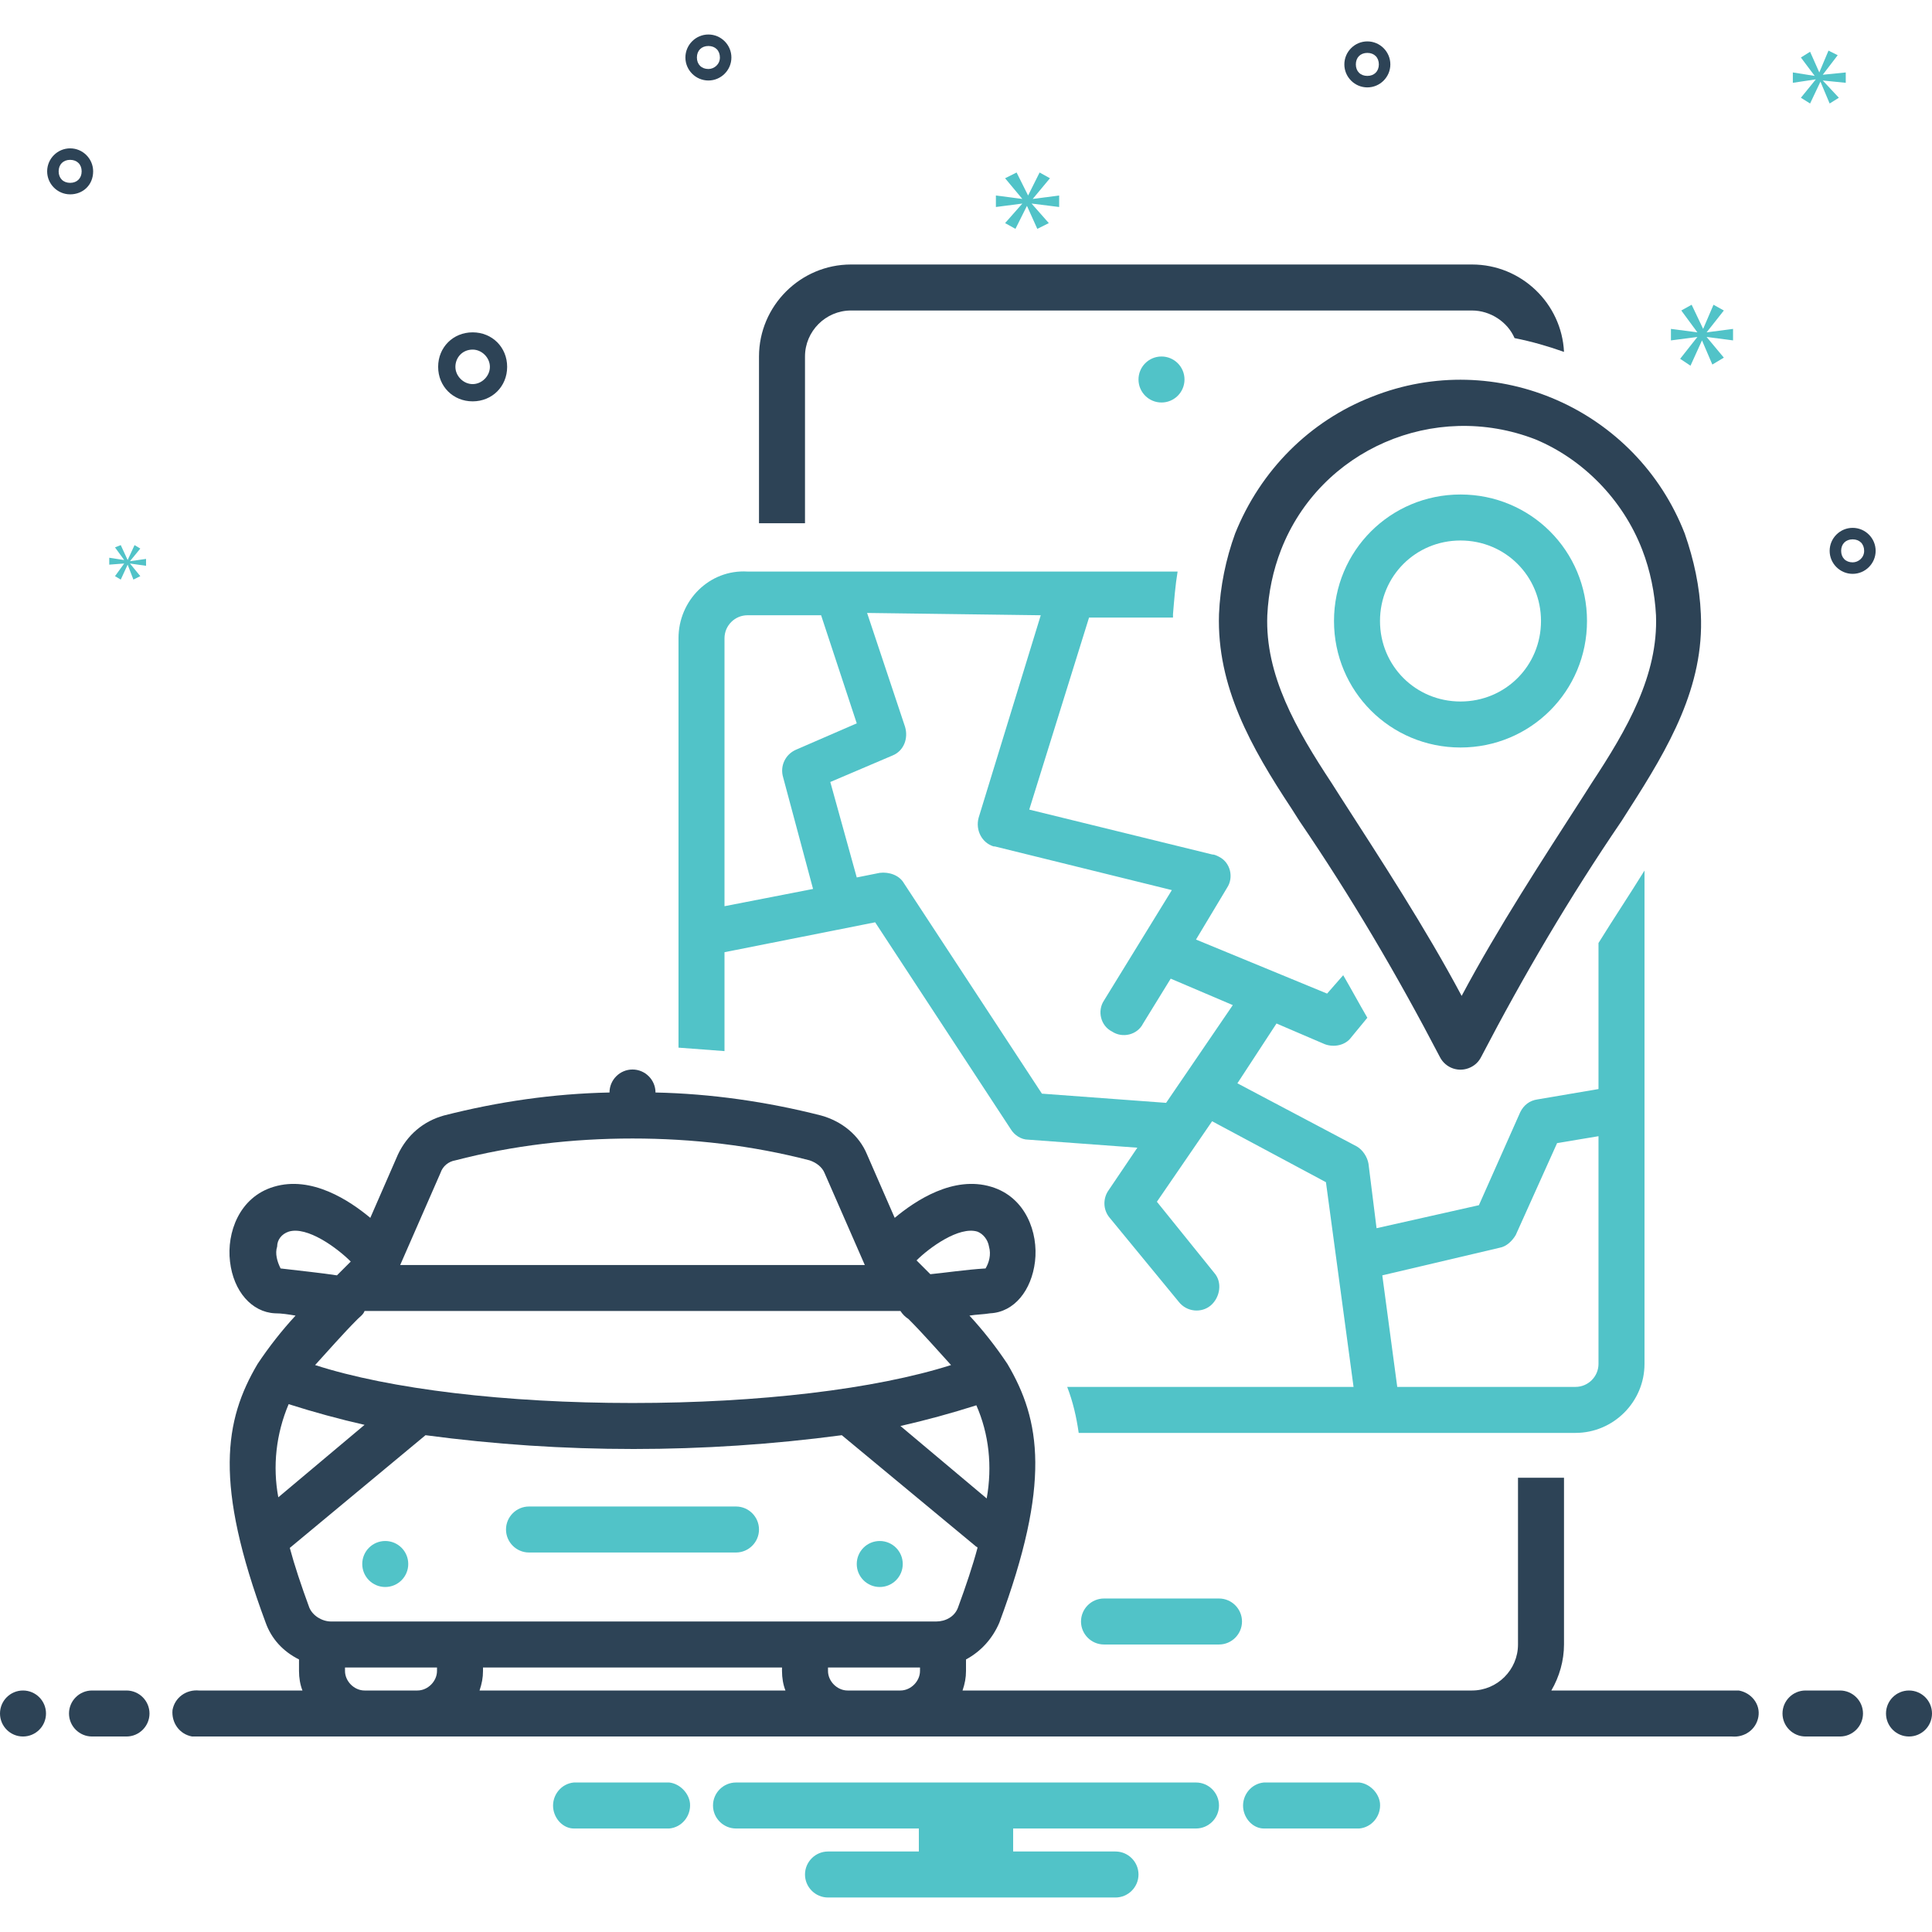 <?xml version="1.0" encoding="UTF-8"?> <svg xmlns="http://www.w3.org/2000/svg" xmlns:xlink="http://www.w3.org/1999/xlink" version="1.1" id="Layer_1" x="0px" y="0px" viewBox="0 0 168 168" style="enable-background:new 0 0 168 168;" xml:space="preserve"> <style type="text/css"> .st0{fill:#51C3C8;} .st1{fill:#2D4356;} </style> <path class="st0" d="M106,143c1.1,0,2-0.9,2-2s-0.9-2-2-2H96c-1.1,0-2,0.9-2,2s0.9,2,2,2H106z"></path> <circle class="st0" cx="101" cy="33" r="2"></circle> <circle class="st0" cx="76.5" cy="136" r="2"></circle> <circle class="st0" cx="33.5" cy="136" r="2"></circle> <path class="st1" d="M128,23H74c-4.4,0-8,3.6-8,8v14.5h4V31c0-2.2,1.8-4,4-4h54c1.6,0,3.1,1,3.7,2.4c1.5,0.3,2.9,0.7,4.3,1.2 C135.8,26.4,132.3,23,128,23z"></path> <path class="st1" d="M107.4,46.4c-0.8,2.2-1.3,4.6-1.4,7c-0.2,6.3,2.8,11.6,6.3,16.9l0.7,1.1c4.5,6.6,8.5,13.4,12.2,20.5 c0.5,1,1.7,1.4,2.7,0.9c0.4-0.2,0.7-0.5,0.9-0.9c3.7-7.1,7.7-13.9,12.2-20.5l0.7-1.1c3.4-5.3,6.5-10.6,6.2-16.9 c-0.1-2.4-0.6-4.7-1.4-7c-4.2-10.8-16.4-16.2-27.2-11.9C113.9,36.6,109.6,40.9,107.4,46.4L107.4,46.4z M142.8,47.8 c0.7,1.8,1.1,3.8,1.2,5.7v0c0.2,5.2-2.5,9.9-5.6,14.6l-0.7,1.1c-3.6,5.6-7.4,11.4-10.6,17.4c-3.2-6-7-11.8-10.6-17.4l-0.7-1.1 c-3.1-4.7-5.8-9.4-5.6-14.6c0.1-2,0.5-3.9,1.2-5.7c3.4-8.7,13.3-13,22.1-9.6C137.6,39.9,141.1,43.4,142.8,47.8L142.8,47.8z"></path> <path class="st0" d="M116,54c0,6.1,4.9,11,11,11s11-4.9,11-11c0-6.1-4.9-11-11-11c0,0,0,0,0,0C120.9,43,116,47.9,116,54z M134,54 c0,3.9-3.1,7-7,7s-7-3.1-7-7c0-3.9,3.1-7,7-7c0,0,0,0,0,0C130.9,47,134,50.1,134,54z"></path> <path class="st0" d="M64,131H46c-1.1,0-2,0.9-2,2s0.9,2,2,2h18c1.1,0,2-0.9,2-2S65.1,131,64,131z"></path> <path class="st0" d="M59,55.5v35.6c1.3,0.1,2.7,0.2,4,0.3v-8.6l13.1-2.6l11.8,18c0.3,0.5,0.9,0.9,1.5,0.9l9.5,0.7l-2.5,3.7 c-0.5,0.7-0.5,1.7,0.1,2.4l6,7.3c0.7,0.9,2,1,2.8,0.3s1-2,0.3-2.8l-5-6.2l4.8-7l9.9,5.3l2.4,17.8H92.8c0.5,1.3,0.8,2.6,1,4H137 c3.3,0,6-2.7,6-6V75.7c-1.3,2.1-2.7,4.2-4,6.3v12.7l-5.3,0.9c-0.7,0.1-1.2,0.5-1.5,1.1l-3.6,8.1l-8.9,2l-0.7-5.6 c-0.1-0.6-0.5-1.2-1-1.5l-10.4-5.5L111,89l4.2,1.8c0.8,0.3,1.8,0.1,2.3-0.6l1.4-1.7c-0.7-1.2-1.4-2.5-2.1-3.7l-1.4,1.6L104,81.7 l2.7-4.5c0.6-0.9,0.3-2.2-0.7-2.7c-0.2-0.1-0.4-0.2-0.6-0.2l-15.9-3.9l5.2-16.7h7.3c0-0.1,0-0.2,0-0.3c0.1-1.2,0.2-2.5,0.4-3.7H65 C61.7,49.5,59,52.2,59,55.5L59,55.5z M130.4,108.5c0.6-0.1,1.1-0.6,1.4-1.1l3.6-8l3.6-0.6v19.8c0,1.1-0.9,2-2,2h-15.5l-1.3-9.7 L130.4,108.5z M90.5,53.5l-5.4,17.6c-0.3,1.1,0.3,2.2,1.3,2.5c0,0,0.1,0,0.1,0l15.4,3.8L96,87c-0.6,0.9-0.3,2.2,0.7,2.7 c0.9,0.6,2.2,0.3,2.7-0.7l2.4-3.9l5.4,2.3l-5.8,8.5l-10.8-0.8l-12-18.3c-0.4-0.7-1.3-1-2.1-0.9l-2,0.4l-2.3-8.3l5.4-2.3 c1-0.4,1.4-1.5,1.1-2.5l-3.3-9.9L90.5,53.5z M74.5,62.9l-5.3,2.3c-0.9,0.4-1.4,1.4-1.1,2.4l2.6,9.7L63,78.8V55.5c0-1.1,0.9-2,2-2 h6.4L74.5,62.9z"></path> <g> <path class="st1" d="M41.1,34.9c1.7,0,3-1.3,3-3c0-1.7-1.3-3-3-3s-3,1.3-3,3C38.1,33.6,39.4,34.9,41.1,34.9z M41.1,30.4 c0.8,0,1.5,0.7,1.5,1.5s-0.7,1.5-1.5,1.5s-1.5-0.7-1.5-1.5l0,0C39.6,31.1,40.2,30.4,41.1,30.4z"></path> <path class="st1" d="M118.9,3.6c-1.1,0-2,0.9-2,2s0.9,2,2,2s2-0.9,2-2C120.9,4.5,120,3.6,118.9,3.6z M118.9,6.6c-0.6,0-1-0.4-1-1 s0.4-1,1-1s1,0.4,1,1C119.9,6.2,119.5,6.6,118.9,6.6z"></path> <path class="st1" d="M61.6,3c-1.1,0-2,0.9-2,2s0.9,2,2,2s2-0.9,2-2C63.6,3.9,62.7,3,61.6,3z M61.6,6c-0.6,0-1-0.4-1-1s0.4-1,1-1 s1,0.4,1,1C62.6,5.6,62.1,6,61.6,6z"></path> <path class="st1" d="M161.1,45.9c-1.1,0-2,0.9-2,2s0.9,2,2,2s2-0.9,2-2C163.1,46.8,162.2,45.9,161.1,45.9z M161.1,48.9 c-0.6,0-1-0.4-1-1s0.4-1,1-1s1,0.4,1,1C162.1,48.5,161.6,48.9,161.1,48.9z"></path> <path class="st1" d="M8.1,14.9c0-1.1-0.9-2-2-2s-2,0.9-2,2s0.9,2,2,2c0,0,0,0,0,0C7.2,16.9,8.1,16.1,8.1,14.9z M5.1,14.9 c0-0.6,0.4-1,1-1s1,0.4,1,1s-0.4,1-1,1C5.5,15.9,5.1,15.5,5.1,14.9z"></path> </g> <path class="st0" d="M89.8,17.3l1.5-1.8L90.4,15l-1,2h0l-1-2l-1,0.5l1.5,1.8v0L86.6,17v1l2.3-0.3v0l-1.5,1.7l0.9,0.5l1-2h0l0.9,2 l1-0.5l-1.5-1.7v0l2.4,0.3v-1L89.8,17.3L89.8,17.3z"></path> <path class="st0" d="M10.8,49L10,50.1l0.5,0.3l0.6-1.3h0l0.5,1.3l0.6-0.3L11.3,49v0l1.4,0.2v-0.6l-1.4,0.2v0l0.9-1.1l-0.5-0.3 l-0.6,1.3h0l-0.6-1.3L10,47.6l0.8,1.1v0l-1.3-0.2v0.6L10.8,49L10.8,49z"></path> <path class="st0" d="M150.7,29.6v-1l-2.3,0.3v0l1.5-1.9l-0.9-0.5l-0.9,2.1h0l-1-2.1l-0.9,0.5l1.4,1.9v0l-2.3-0.3v1l2.3-0.3v0 l-1.5,1.9l0.9,0.6l1-2.2h0l0.9,2.1l1-0.6l-1.5-1.8v0L150.7,29.6z"></path> <path class="st0" d="M158.5,6.5l1.3-1.7L159,4.4l-0.8,1.9h0l-0.8-1.8l-0.8,0.5l1.2,1.6v0l-1.9-0.3v0.9l2-0.3v0l-1.3,1.6l0.8,0.5 l0.9-1.9h0l0.8,1.9l0.8-0.5L158.5,7v0l2,0.2V6.3L158.5,6.5L158.5,6.5z"></path> <circle class="st1" cx="2" cy="149" r="2"></circle> <path class="st1" d="M11,147H8c-1.1,0-2,0.9-2,2s0.9,2,2,2h3c1.1,0,2-0.9,2-2S12.1,147,11,147z"></path> <path class="st1" d="M160,147h-3c-1.1,0-2,0.9-2,2s0.9,2,2,2h3c1.1,0,2-0.9,2-2S161.1,147,160,147z"></path> <circle class="st1" cx="166" cy="149" r="2"></circle> <path class="st0" d="M118.2,155h-8.3c-1.1,0.1-1.9,1.1-1.8,2.2c0.1,1,0.9,1.8,1.8,1.8h8.3c1.1-0.1,1.9-1.1,1.8-2.2 C119.9,155.9,119.1,155.1,118.2,155z"></path> <path class="st0" d="M58.2,155h-8.3c-1.1,0.1-1.9,1.1-1.8,2.2c0.1,1,0.9,1.8,1.8,1.8h8.3c1.1-0.1,1.9-1.1,1.8-2.2 C59.9,155.9,59.1,155.1,58.2,155z"></path> <path class="st0" d="M104,155H64c-1.1,0-2,0.9-2,2s0.9,2,2,2h15.9v2H72c-1.1,0-2,0.9-2,2s0.9,2,2,2h25c1.1,0,2-0.9,2-2s-0.9-2-2-2 h-8.9v-2H104c1.1,0,2-0.9,2-2S105.1,155,104,155z"></path> <path class="st1" d="M150.7,147h-15.8c0.7-1.2,1.1-2.6,1.1-4v-14.5h-4V143c0,2.2-1.8,4-4,4l-44.3,0c0.2-0.6,0.3-1.1,0.3-1.7v-1 c1.3-0.7,2.3-1.8,2.9-3.2c4.5-12.1,3.6-17.6,0.7-22.5c-1-1.5-2.1-2.9-3.3-4.2c0.6-0.1,1.2-0.1,1.8-0.2c2.1-0.1,3.6-2,3.9-4.5 c0.3-2.5-0.8-5.6-3.8-6.5c-3.3-1-6.6,1.2-8.4,2.7l-2.4-5.5c-0.7-1.7-2.2-2.9-4-3.4c-4.7-1.2-9.6-1.9-14.4-2v0c0-1.1-0.9-2-2-2 s-2,0.9-2,2v0c-4.9,0.1-9.7,0.8-14.4,2c-1.8,0.5-3.2,1.7-4,3.4l-2.4,5.5c-1.8-1.5-5.1-3.7-8.4-2.7c-3,0.9-4.1,4-3.8,6.5 c0.3,2.6,1.9,4.4,3.9,4.5c0.6,0,1.2,0.1,1.8,0.2c-1.2,1.3-2.3,2.7-3.3,4.2c-2.9,4.9-3.8,10.4,0.7,22.5c0.5,1.4,1.5,2.5,2.9,3.2v1 c0,0.6,0.1,1.2,0.3,1.7h-9c-1.1-0.1-2.1,0.6-2.3,1.7c-0.1,1.1,0.6,2.1,1.7,2.3c0.2,0,0.3,0,0.5,0h133.4c1.1,0.1,2.1-0.6,2.3-1.7 s-0.6-2.1-1.7-2.3C151.1,147,150.9,147,150.7,147L150.7,147z M72,145.3V145h8v0.3c0,0.9-0.8,1.7-1.7,1.7h-4.6 C72.8,147,72,146.2,72,145.3L72,145.3z M84.9,122.2c1.1,2.5,1.4,5.3,0.9,8.1l-7.5-6.3C80.5,123.5,82.7,122.9,84.9,122.2L84.9,122.2z M85,107.1c0.5,0.2,0.9,0.7,1,1.3c0.2,0.7,0,1.4-0.3,1.9c-1.7,0.1-3.7,0.4-4.8,0.5c-0.5-0.5-0.9-0.9-1.2-1.2 C80.8,108.5,83.4,106.6,85,107.1L85,107.1z M38.3,102c0.2-0.6,0.7-1,1.3-1.1c5-1.3,10.2-1.9,15.4-1.9c5.2,0,10.4,0.6,15.4,1.9 c0.6,0.2,1.1,0.6,1.3,1.1l3.5,8H34.8L38.3,102z M31.7,114L31.7,114l46.6,0c0.2,0.3,0.4,0.5,0.7,0.7c1.3,1.3,2.6,2.8,3.7,4 C76.1,120.8,66,122,55,122s-21.1-1.2-27.6-3.3c1.1-1.2,2.4-2.7,3.7-4C31.3,114.5,31.6,114.3,31.7,114L31.7,114z M24.4,110.3 c-0.3-0.6-0.5-1.3-0.3-1.9c0-0.6,0.4-1.1,1-1.3c1.6-0.5,4.2,1.4,5.4,2.6c-0.3,0.3-0.7,0.7-1.2,1.2C28,110.7,26.1,110.5,24.4,110.3 L24.4,110.3z M24.2,130.2c-0.5-2.7-0.2-5.5,0.9-8.1c2.2,0.7,4.4,1.3,6.6,1.8L24.2,130.2z M25.2,134.6 C25.2,134.6,25.2,134.6,25.2,134.6l11.8-9.8c6,0.8,12,1.2,18.1,1.2c6,0,12.1-0.4,18.1-1.2l11.7,9.7c0,0,0.1,0,0.1,0.1 c-0.4,1.5-1,3.3-1.7,5.2c-0.3,0.8-1.1,1.2-1.9,1.2H28.8c-0.8,0-1.6-0.5-1.9-1.2C26.2,137.9,25.6,136.1,25.2,134.6z M38,145v0.3 c0,0.9-0.8,1.7-1.7,1.7h-4.6c-0.9,0-1.7-0.8-1.7-1.7V145H38z M42,145.3V145h26v0.3c0,0.6,0.1,1.2,0.3,1.7H41.7 C41.9,146.4,42,145.9,42,145.3z"></path> </svg> 